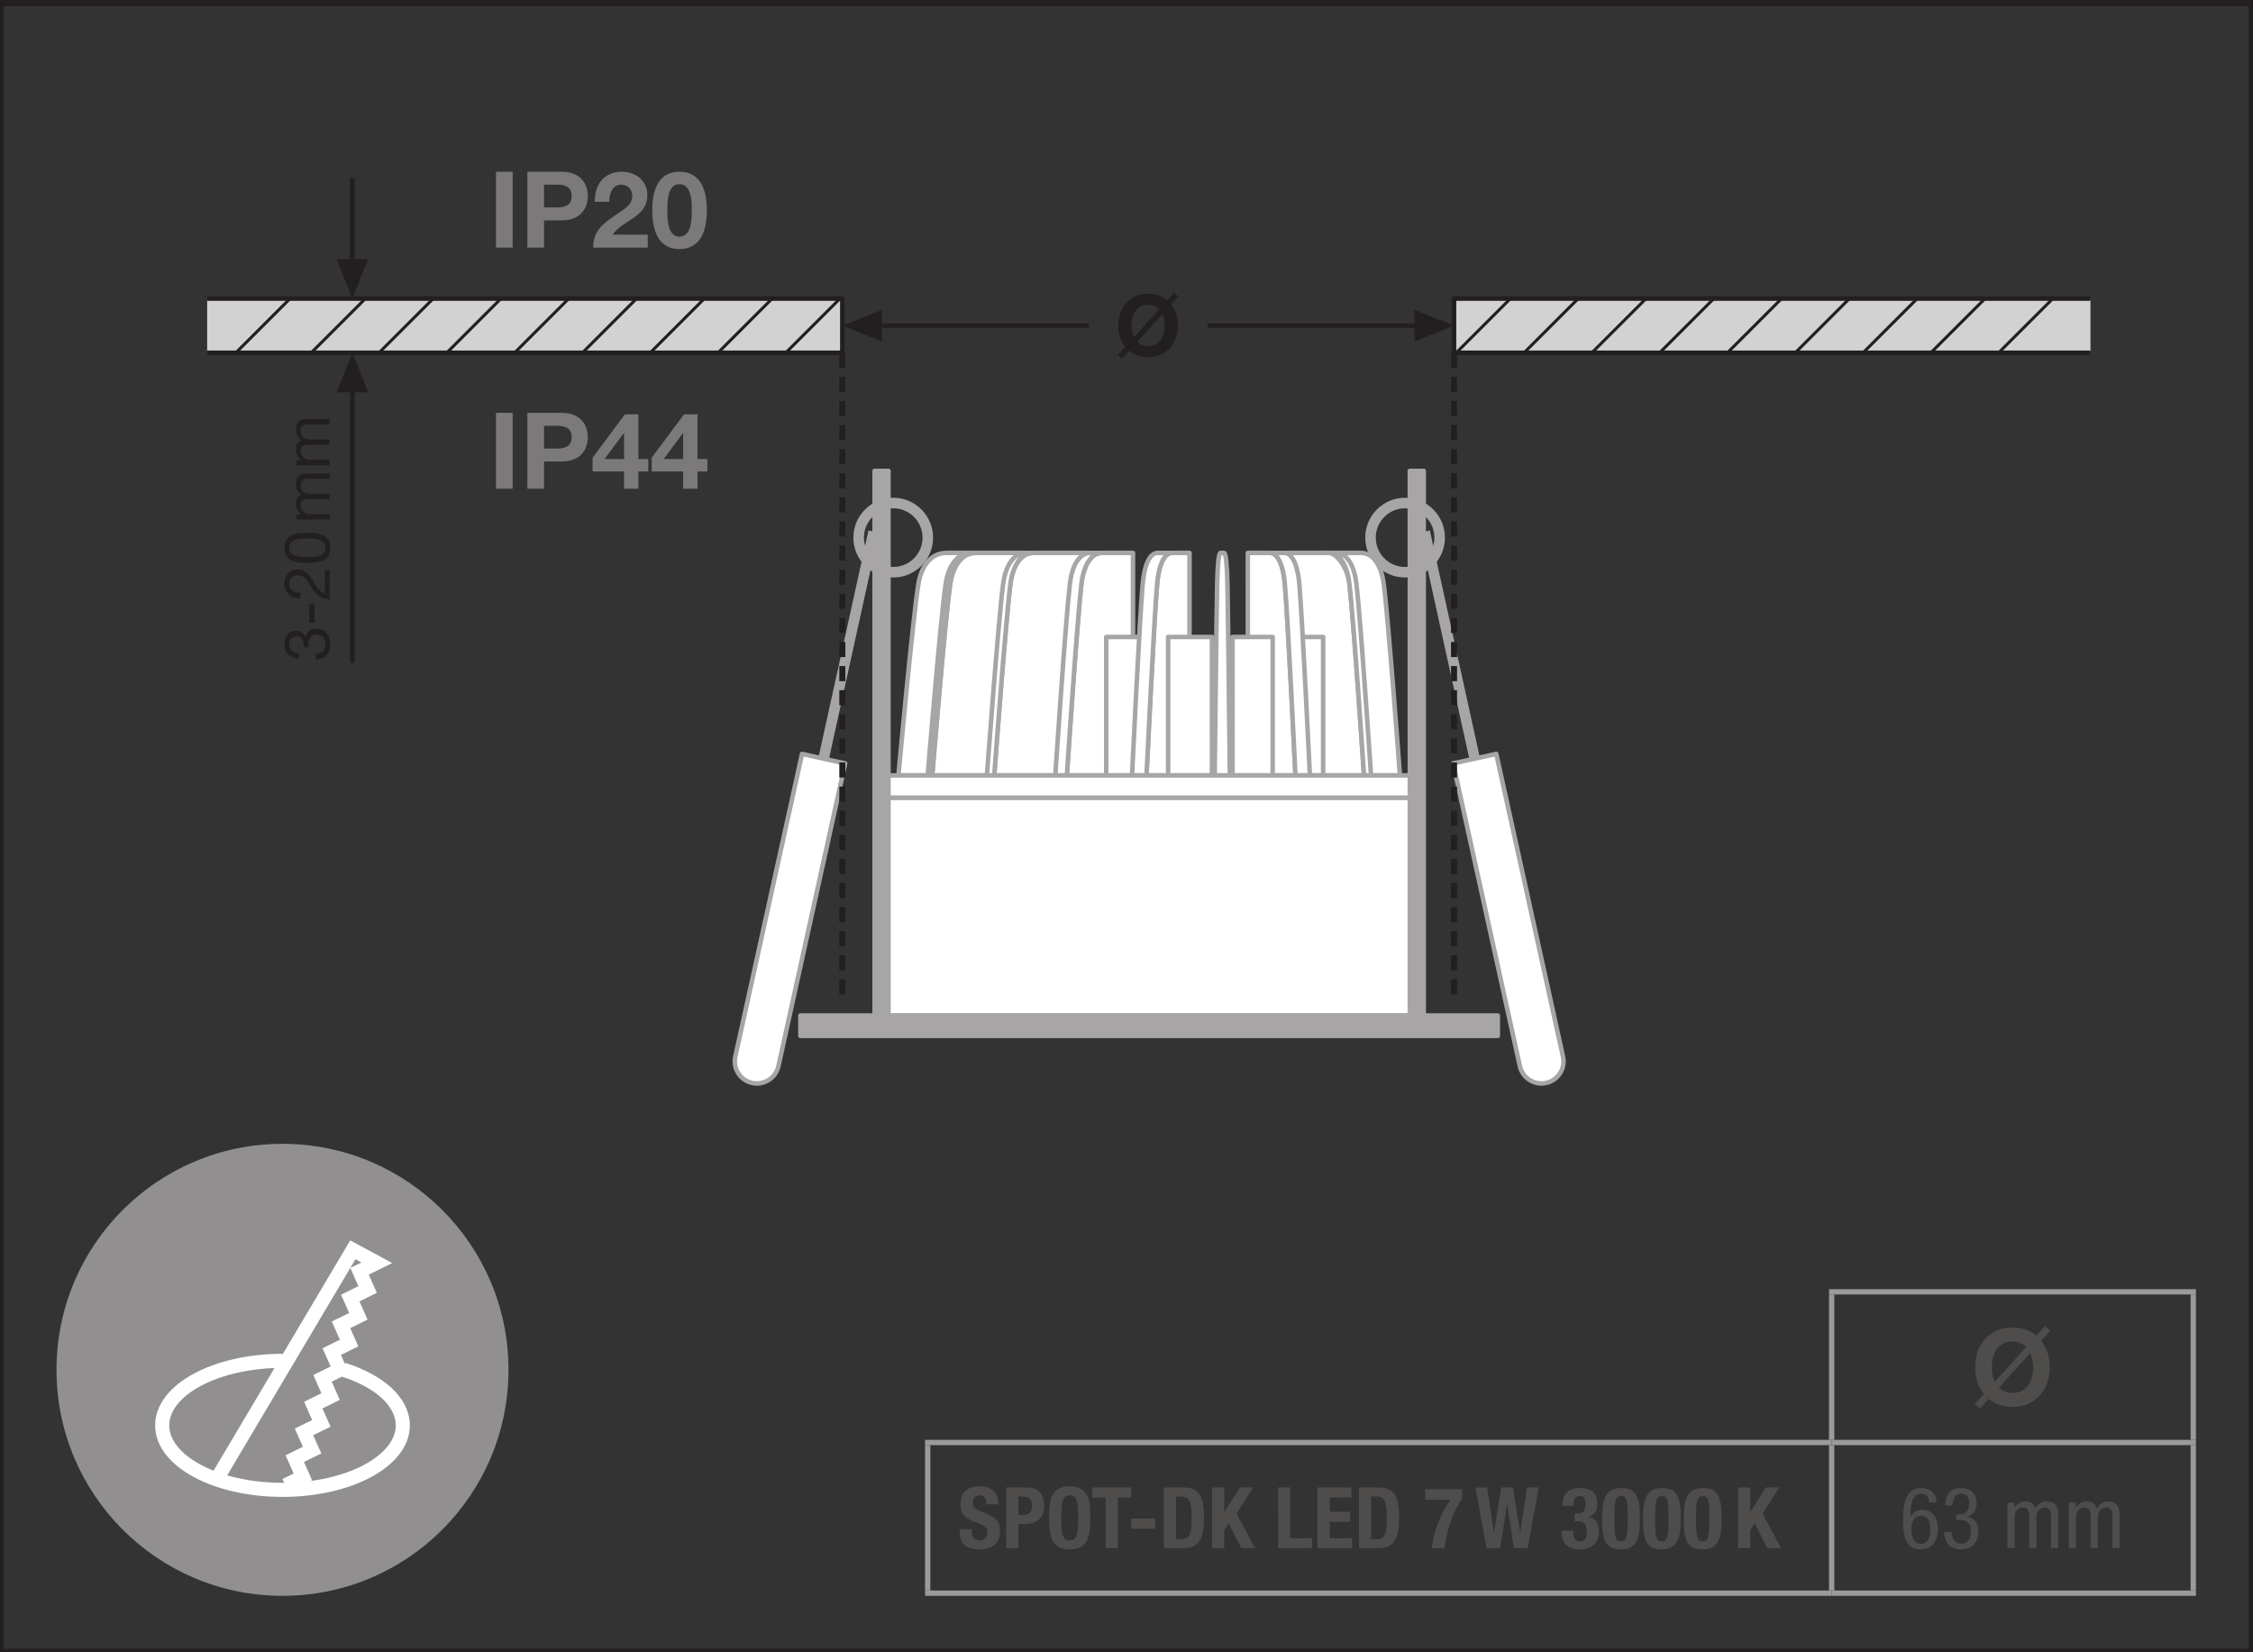 <?xml version="1.0" encoding="UTF-8" standalone="no"?>
<svg
   xmlns:dc="http://purl.org/dc/elements/1.1/"
   xmlns:cc="http://creativecommons.org/ns#"
   xmlns:rdf="http://www.w3.org/1999/02/22-rdf-syntax-ns#"
   xmlns:svg="http://www.w3.org/2000/svg"
   xmlns="http://www.w3.org/2000/svg"
   viewBox="0 0 262.84 192.76"
   height="192.76"
   width="262.84"
   xml:space="preserve"
   id="svg2"
   version="1.1"><rect x="0" y="0" width="262.84" height="192.76" fill="#333333" stroke="none"/><defs
     id="defs6"><clipPath
       id="clipPath20"
       clipPathUnits="userSpaceOnUse"><path
         id="path18"
         d="M 0,0 H 1971 V 1446 H 0 Z" /></clipPath><clipPath
       id="clipPath26"
       clipPathUnits="userSpaceOnUse"><path
         id="path24"
         d="M -0.051,0 H 1971.34 V 1443.95 H -0.051 Z" /></clipPath><clipPath
       id="clipPath150"
       clipPathUnits="userSpaceOnUse"><path
         id="path148"
         d="M 181.305,0 H 1829.55 V 1394.46 H 181.305 Z" /></clipPath><clipPath
       id="clipPath162"
       clipPathUnits="userSpaceOnUse"><path
         id="path160"
         d="M 181.305,0 H 1829.55 V 1394.46 H 181.305 Z" /></clipPath><clipPath
       id="clipPath188"
       clipPathUnits="userSpaceOnUse"><path
         id="path186"
         d="M 0,0 H 1971 V 1446 H 0 Z" /></clipPath><clipPath
       id="clipPath194"
       clipPathUnits="userSpaceOnUse"><path
         id="path192"
         d="M -0.051,0 H 1971.34 V 1443.95 H -0.051 Z" /></clipPath><clipPath
       id="clipPath222"
       clipPathUnits="userSpaceOnUse"><path
         id="path220"
         d="m 96.91,445.07 c 0,0 -47.461,0 -47.461,-47.48 V 96.961 c 0,0 0,-47.473 47.461,-47.473 H 397.555 c 0,0 47.472,0 47.472,47.473 V 397.59 c 0,0 0,47.48 -47.472,47.48 z" /></clipPath></defs><g
     transform="matrix(1.333,0,0,-1.333,0,192.76)"
     id="g10"><g
       transform="scale(0.1)"
       id="g12"><g
         id="g14"><g
           clip-path="url(#clipPath20)"
           id="g16"><g
             clip-path="url(#clipPath26)"
             id="g22"><path
               id="path28"
               style="fill:none;stroke:#a7a5a6;stroke-width:9.229;stroke-linecap:butt;stroke-linejoin:round;stroke-miterlimit:3.864;stroke-dasharray:none;stroke-opacity:1"
               d="m 812.008,975.555 c 0,-16.719 -13.555,-30.262 -30.254,-30.262 -16.719,0 -30.274,13.543 -30.274,30.262 0,16.711 13.555,30.285 30.274,30.285 16.699,0 30.254,-13.574 30.254,-30.285 z" /><path
               id="path30"
               style="fill:#a7a5a6;fill-opacity:1;fill-rule:nonzero;stroke:none"
               d="m 777.574,557.355 h -12.136 v 476.615 h 12.136 V 557.355" /><path
               id="path32"
               style="fill:none;stroke:#a7a5a6;stroke-width:3.954;stroke-linecap:butt;stroke-linejoin:round;stroke-miterlimit:3.864;stroke-dasharray:none;stroke-opacity:1"
               d="m 777.574,557.355 h -12.136 v 476.615 h 12.136 z" /><path
               id="path34"
               style="fill:#ffffff;fill-opacity:1;fill-rule:nonzero;stroke:none"
               d="m 701.93,786.293 37.746,-8.313 -58.399,-264.91 c -2.316,-10.422 -12.597,-16.996 -23.007,-14.726 -10.442,2.324 -17.024,12.621 -14.739,23.062 l 58.399,264.887" /><path
               id="path36"
               style="fill:none;stroke:#a7a5a6;stroke-width:3.954;stroke-linecap:butt;stroke-linejoin:round;stroke-miterlimit:3.864;stroke-dasharray:none;stroke-opacity:1"
               d="m 701.93,786.293 37.746,-8.313 -58.399,-264.91 c -2.316,-10.422 -12.597,-16.996 -23.007,-14.726 -10.442,2.324 -17.024,12.621 -14.739,23.062 z" /><path
               id="path38"
               style="fill:#ffffff;fill-opacity:1;fill-rule:nonzero;stroke:none"
               d="m 720.797,782.129 43.769,198.723" /><path
               id="path40"
               style="fill:none;stroke:#a7a5a6;stroke-width:9.229;stroke-linecap:butt;stroke-linejoin:round;stroke-miterlimit:3.864;stroke-dasharray:none;stroke-opacity:1"
               d="m 720.797,782.129 43.769,198.723 m 434.884,-5.297 c 0,-16.719 13.56,-30.262 30.24,-30.262 16.72,0 30.28,13.543 30.28,30.262 0,16.711 -13.56,30.285 -30.28,30.285 -16.68,0 -30.24,-13.574 -30.24,-30.285 z" /><path
               id="path42"
               style="fill:#a7a5a6;fill-opacity:1;fill-rule:nonzero;stroke:none"
               d="m 1233.88,557.355 h 12.13 v 476.615 h -12.13 V 557.355" /><path
               id="path44"
               style="fill:none;stroke:#a7a5a6;stroke-width:3.954;stroke-linecap:butt;stroke-linejoin:round;stroke-miterlimit:3.864;stroke-dasharray:none;stroke-opacity:1"
               d="m 1233.88,557.355 h 12.13 v 476.615 h -12.13 z" /><path
               id="path46"
               style="fill:#ffffff;fill-opacity:1;fill-rule:nonzero;stroke:none"
               d="m 1309.52,786.293 -37.74,-8.313 58.38,-264.91 c 2.31,-10.422 12.61,-16.996 23.03,-14.726 10.41,2.324 17.02,12.621 14.72,23.062 l -58.39,264.887" /><path
               id="path48"
               style="fill:none;stroke:#a7a5a6;stroke-width:3.954;stroke-linecap:butt;stroke-linejoin:round;stroke-miterlimit:3.864;stroke-dasharray:none;stroke-opacity:1"
               d="m 1309.52,786.293 -37.74,-8.313 58.38,-264.91 c 2.31,-10.422 12.61,-16.996 23.03,-14.726 10.41,2.324 17.02,12.621 14.72,23.062 z" /><path
               id="path50"
               style="fill:#ffffff;fill-opacity:1;fill-rule:nonzero;stroke:none"
               d="m 1290.64,782.129 -43.76,198.723" /><path
               id="path52"
               style="fill:none;stroke:#a7a5a6;stroke-width:9.229;stroke-linecap:butt;stroke-linejoin:round;stroke-miterlimit:3.864;stroke-dasharray:none;stroke-opacity:1"
               d="m 1290.64,782.129 -43.76,198.723" /><path
               id="path54"
               style="fill:#ffffff;fill-opacity:1;fill-rule:nonzero;stroke:none"
               d="m 786.285,767.492 c 0,0 12.442,136.473 17.492,167.535 2.383,14.825 10.45,27.18 24.852,27.18 h 25.344 V 767.492 h -67.688" /><path
               id="path56"
               style="fill:none;stroke:#a7a5a6;stroke-width:3.954;stroke-linecap:butt;stroke-linejoin:round;stroke-miterlimit:3.864;stroke-dasharray:none;stroke-opacity:1"
               d="m 786.285,767.492 c 0,0 12.442,136.473 17.492,167.535 2.383,14.825 10.45,27.18 24.852,27.18 h 25.344 V 767.492 Z" /><path
               id="path58"
               style="fill:#ffffff;fill-opacity:1;fill-rule:nonzero;stroke:none"
               d="m 815.867,767.492 c 0,0 11.18,136.473 15.723,167.535 2.226,14.825 9.402,27.18 22.383,27.18 h 44.023 V 767.492 h -82.129" /><path
               id="path60"
               style="fill:none;stroke:#a7a5a6;stroke-width:3.954;stroke-linecap:butt;stroke-linejoin:round;stroke-miterlimit:3.864;stroke-dasharray:none;stroke-opacity:1"
               d="m 815.867,767.492 c 0,0 11.18,136.473 15.723,167.535 2.226,14.825 9.402,27.18 22.383,27.18 h 44.023 V 767.492 Z" /><path
               id="path62"
               style="fill:#ffffff;fill-opacity:1;fill-rule:nonzero;stroke:none"
               d="m 849.977,962.199 c -12.93,0 -20.184,-12.351 -22.332,-27.172 C 823.074,903.965 811.91,767.488 811.91,767.488 h 3.957 c 0,0 11.18,136.477 15.723,167.539 2.226,14.821 9.402,27.172 22.383,27.172 h -3.996" /><path
               id="path64"
               style="fill:none;stroke:#a7a5a6;stroke-width:3.954;stroke-linecap:butt;stroke-linejoin:round;stroke-miterlimit:3.864;stroke-dasharray:none;stroke-opacity:1"
               d="m 849.977,962.199 c -12.93,0 -20.184,-12.351 -22.332,-27.172 C 823.074,903.965 811.91,767.488 811.91,767.488 h 3.957 c 0,0 11.18,136.477 15.723,167.539 2.226,14.821 9.402,27.172 22.383,27.172 z" /><path
               id="path66"
               style="fill:#ffffff;fill-opacity:1;fill-rule:nonzero;stroke:none"
               d="m 870.145,767.492 c 0,0 10.039,136.473 14.148,167.535 1.926,14.825 8.488,27.18 20.098,27.18 h 50.05 V 767.492 h -84.296" /><path
               id="path68"
               style="fill:none;stroke:#a7a5a6;stroke-width:3.954;stroke-linecap:butt;stroke-linejoin:round;stroke-miterlimit:3.864;stroke-dasharray:none;stroke-opacity:1"
               d="m 870.145,767.492 c 0,0 10.039,136.473 14.148,167.535 1.926,14.825 8.488,27.18 20.098,27.18 h 50.05 V 767.492 Z" /><path
               id="path70"
               style="fill:#ffffff;fill-opacity:1;fill-rule:nonzero;stroke:none"
               d="m 898.004,962.199 c -11.59,0 -18.113,-12.351 -20.066,-27.172 -4.133,-31.062 -14.2,-167.539 -14.2,-167.539 h 6.407 c 0,0 10.039,136.477 14.14,167.539 1.934,14.821 8.496,27.172 20.106,27.172 h -6.387" /><path
               id="path72"
               style="fill:none;stroke:#a7a5a6;stroke-width:3.954;stroke-linecap:butt;stroke-linejoin:round;stroke-miterlimit:3.864;stroke-dasharray:none;stroke-opacity:1"
               d="m 898.004,962.199 c -11.59,0 -18.113,-12.351 -20.066,-27.172 -4.133,-31.062 -14.2,-167.539 -14.2,-167.539 h 6.407 c 0,0 10.039,136.477 14.14,167.539 1.934,14.821 8.496,27.172 20.106,27.172 z" /><path
               id="path74"
               style="fill:#ffffff;fill-opacity:1;fill-rule:nonzero;stroke:none"
               d="m 1225.2,767.492 c 0,0 -10.07,136.473 -14.2,167.535 -1.86,14.825 -8.43,27.18 -20.08,27.18 h -36.54 V 767.492 h 70.82" /><path
               id="path76"
               style="fill:none;stroke:#a7a5a6;stroke-width:3.954;stroke-linecap:butt;stroke-linejoin:round;stroke-miterlimit:3.864;stroke-dasharray:none;stroke-opacity:1"
               d="m 1225.2,767.492 c 0,0 -10.07,136.473 -14.2,167.535 -1.86,14.825 -8.43,27.18 -20.08,27.18 h -36.54 V 767.492 Z" /><path
               id="path78"
               style="fill:#ffffff;fill-opacity:1;fill-rule:nonzero;stroke:none"
               d="m 933.699,767.492 c 0,0 9.043,136.473 12.723,167.535 1.758,14.825 7.668,27.18 18.105,27.18 h 27.032 V 767.492 h -57.86" /><path
               id="path80"
               style="fill:none;stroke:#a7a5a6;stroke-width:3.954;stroke-linecap:butt;stroke-linejoin:round;stroke-miterlimit:3.864;stroke-dasharray:none;stroke-opacity:1"
               d="m 933.699,767.492 c 0,0 9.043,136.473 12.723,167.535 1.758,14.825 7.668,27.18 18.105,27.18 h 27.032 V 767.492 Z" /><path
               id="path82"
               style="fill:#ffffff;fill-opacity:1;fill-rule:nonzero;stroke:none"
               d="m 954.449,962.199 c -10.476,0 -16.426,-12.351 -18.113,-27.172 C 932.645,903.965 923.59,767.488 923.59,767.488 h 10.109 c 0,0 9.031,136.477 12.735,167.539 1.746,14.821 7.664,27.172 18.093,27.172 h -10.078" /><path
               id="path84"
               style="fill:none;stroke:#a7a5a6;stroke-width:3.954;stroke-linecap:butt;stroke-linejoin:round;stroke-miterlimit:3.864;stroke-dasharray:none;stroke-opacity:1"
               d="m 954.449,962.199 c -10.476,0 -16.426,-12.351 -18.113,-27.172 C 932.645,903.965 923.59,767.488 923.59,767.488 h 10.109 c 0,0 9.031,136.477 12.735,167.539 1.746,14.821 7.664,27.172 18.093,27.172 z" /><path
               id="path86"
               style="fill:#ffffff;fill-opacity:1;fill-rule:nonzero;stroke:none"
               d="m 1193.78,767.492 c 0,0 -9.06,136.473 -12.77,167.535 -1.71,14.825 -11.59,27.18 -18.07,27.18 h -38.95 l -4.02,-194.715 h 73.81" /><path
               id="path88"
               style="fill:none;stroke:#a7a5a6;stroke-width:3.954;stroke-linecap:butt;stroke-linejoin:round;stroke-miterlimit:3.864;stroke-dasharray:none;stroke-opacity:1"
               d="m 1193.78,767.492 c 0,0 -9.06,136.473 -12.77,167.535 -1.71,14.825 -11.59,27.18 -18.07,27.18 h -38.95 l -4.02,-194.715 z" /><path
               id="path90"
               style="fill:#ffffff;fill-opacity:1;fill-rule:nonzero;stroke:none"
               d="m 1169.07,962.199 c 10.45,0 16.36,-12.351 18.07,-27.172 3.68,-31.062 12.76,-167.539 12.76,-167.539 h -6.12 c 0,0 -9.06,136.477 -12.77,167.539 -1.71,14.821 -7.6,27.172 -18.07,27.172 h 6.13" /><path
               id="path92"
               style="fill:none;stroke:#a7a5a6;stroke-width:3.954;stroke-linecap:butt;stroke-linejoin:round;stroke-miterlimit:3.864;stroke-dasharray:none;stroke-opacity:1"
               d="m 1169.07,962.199 c 10.45,0 16.36,-12.351 18.07,-27.172 3.68,-31.062 12.76,-167.539 12.76,-167.539 h -6.12 c 0,0 -9.06,136.477 -12.77,167.539 -1.71,14.821 -7.6,27.172 -18.07,27.172 z" /><path
               id="path94"
               style="fill:#ffffff;fill-opacity:1;fill-rule:nonzero;stroke:none"
               d="M 1157.99,888.637 H 1126.1 V 767.492 h 31.89 v 121.145" /><path
               id="path96"
               style="fill:none;stroke:#a7a5a6;stroke-width:3.954;stroke-linecap:butt;stroke-linejoin:round;stroke-miterlimit:3.864;stroke-dasharray:none;stroke-opacity:1"
               d="M 1157.99,888.637 H 1126.1 V 767.492 h 31.89 z" /><path
               id="path98"
               style="fill:#ffffff;fill-opacity:1;fill-rule:nonzero;stroke:none"
               d="M 1003.26,888.637 H 968.152 V 767.492 h 35.108 v 121.145" /><path
               id="path100"
               style="fill:none;stroke:#a7a5a6;stroke-width:3.954;stroke-linecap:butt;stroke-linejoin:round;stroke-miterlimit:3.864;stroke-dasharray:none;stroke-opacity:1"
               d="M 1003.26,888.637 H 968.152 V 767.492 h 35.108 z" /><path
               id="path102"
               style="fill:#ffffff;fill-opacity:1;fill-rule:nonzero;stroke:none"
               d="m 1003.4,767.492 c 0,0 6.58,136.473 9.29,167.535 1.27,14.825 5.56,27.18 13.17,27.18 h 15.21 V 767.492 h -37.67" /><path
               id="path104"
               style="fill:none;stroke:#a7a5a6;stroke-width:3.954;stroke-linecap:butt;stroke-linejoin:round;stroke-miterlimit:3.864;stroke-dasharray:none;stroke-opacity:1"
               d="m 1003.4,767.492 c 0,0 6.58,136.473 9.29,167.535 1.27,14.825 5.56,27.18 13.17,27.18 h 15.21 V 767.492 Z" /><path
               id="path106"
               style="fill:#ffffff;fill-opacity:1;fill-rule:nonzero;stroke:none"
               d="m 1013.25,962.199 c -7.69,0 -11.9,-12.351 -13.18,-27.172 -2.769,-31.062 -9.34,-167.539 -9.34,-167.539 h 12.67 c 0,0 6.59,136.477 9.3,167.539 1.25,14.821 5.55,27.172 13.16,27.172 h -12.61" /><path
               id="path108"
               style="fill:none;stroke:#a7a5a6;stroke-width:3.954;stroke-linecap:butt;stroke-linejoin:round;stroke-miterlimit:3.864;stroke-dasharray:none;stroke-opacity:1"
               d="m 1013.25,962.199 c -7.69,0 -11.9,-12.351 -13.18,-27.172 -2.769,-31.062 -9.34,-167.539 -9.34,-167.539 h 12.67 c 0,0 6.59,136.477 9.3,167.539 1.25,14.821 5.55,27.172 13.16,27.172 z" /><path
               id="path110"
               style="fill:#ffffff;fill-opacity:1;fill-rule:nonzero;stroke:none"
               d="m 1060.72,888.637 h -38.38 V 767.492 h 38.38 v 121.145" /><path
               id="path112"
               style="fill:none;stroke:#a7a5a6;stroke-width:3.954;stroke-linecap:butt;stroke-linejoin:round;stroke-miterlimit:3.864;stroke-dasharray:none;stroke-opacity:1"
               d="m 1060.72,888.637 h -38.38 V 767.492 h 38.38 z" /><path
               id="path114"
               style="fill:#ffffff;fill-opacity:1;fill-rule:nonzero;stroke:none"
               d="m 1133.78,767.492 c 0,0 -6.57,136.473 -9.29,167.535 -1.23,14.825 -5.56,27.18 -13.15,27.18 h -19.25 V 767.492 h 41.69" /><path
               id="path116"
               style="fill:none;stroke:#a7a5a6;stroke-width:3.954;stroke-linecap:butt;stroke-linejoin:round;stroke-miterlimit:3.864;stroke-dasharray:none;stroke-opacity:1"
               d="m 1133.78,767.492 c 0,0 -6.57,136.473 -9.29,167.535 -1.23,14.825 -5.56,27.18 -13.15,27.18 h -19.25 V 767.492 Z" /><path
               id="path118"
               style="fill:#ffffff;fill-opacity:1;fill-rule:nonzero;stroke:none"
               d="m 1123.96,962.199 c 7.59,0 11.93,-12.351 13.18,-27.172 2.7,-31.062 9.26,-167.539 9.26,-167.539 h -12.62 c 0,0 -6.57,136.477 -9.29,167.539 -1.23,14.821 -5.56,27.172 -13.15,27.172 h 12.62" /><path
               id="path120"
               style="fill:none;stroke:#a7a5a6;stroke-width:3.954;stroke-linecap:butt;stroke-linejoin:round;stroke-miterlimit:3.864;stroke-dasharray:none;stroke-opacity:1"
               d="m 1123.96,962.199 c 7.59,0 11.93,-12.351 13.18,-27.172 2.7,-31.062 9.26,-167.539 9.26,-167.539 h -12.62 c 0,0 -6.57,136.477 -9.29,167.539 -1.23,14.821 -5.56,27.172 -13.15,27.172 z" /><path
               id="path122"
               style="fill:#ffffff;fill-opacity:1;fill-rule:nonzero;stroke:none"
               d="m 1113.84,888.637 h -35.16 V 767.492 h 35.16 v 121.145" /><path
               id="path124"
               style="fill:none;stroke:#a7a5a6;stroke-width:3.954;stroke-linecap:butt;stroke-linejoin:round;stroke-miterlimit:3.864;stroke-dasharray:none;stroke-opacity:1"
               d="m 1113.84,888.637 h -35.16 V 767.492 h 35.16 z" /><path
               id="path126"
               style="fill:#ffffff;fill-opacity:1;fill-rule:nonzero;stroke:none"
               d="m 1076.35,767.492 c 0,0 -1.51,136.473 -2.1,167.535 -0.3,14.825 -1.29,27.18 -3.03,27.18 h -3.01 c -1.69,0 -2.7,-12.355 -2.95,-27.18 -0.68,-31.062 -2.17,-167.535 -2.17,-167.535 h 13.26" /><path
               id="path128"
               style="fill:none;stroke:#a7a5a6;stroke-width:3.954;stroke-linecap:butt;stroke-linejoin:round;stroke-miterlimit:3.864;stroke-dasharray:none;stroke-opacity:1"
               d="m 1076.35,767.492 c 0,0 -1.51,136.473 -2.1,167.535 -0.3,14.825 -1.29,27.18 -3.03,27.18 h -3.01 c -1.69,0 -2.7,-12.355 -2.95,-27.18 -0.68,-31.062 -2.17,-167.535 -2.17,-167.535 z" /><path
               id="path130"
               style="fill:#ffffff;fill-opacity:1;fill-rule:nonzero;stroke:none"
               d="M 1233.88,748.016 H 777.574 V 557.355 h 456.306 v 190.661" /><path
               id="path132"
               style="fill:none;stroke:#a7a5a6;stroke-width:3.954;stroke-linecap:butt;stroke-linejoin:round;stroke-miterlimit:3.864;stroke-dasharray:none;stroke-opacity:1"
               d="M 1233.88,748.016 H 777.574 V 557.355 h 456.306 z" /><path
               id="path134"
               style="fill:#ffffff;fill-opacity:1;fill-rule:nonzero;stroke:none"
               d="M 1233.88,748.016 H 777.574 v 19.476 h 456.306 v -19.476" /><path
               id="path136"
               style="fill:none;stroke:#a7a5a6;stroke-width:3.954;stroke-linecap:butt;stroke-linejoin:round;stroke-miterlimit:3.864;stroke-dasharray:none;stroke-opacity:1"
               d="M 1233.88,748.016 H 777.574 v 19.476 h 456.306 z" /><path
               id="path138"
               style="fill:#a7a5a6;fill-opacity:1;fill-rule:nonzero;stroke:none"
               d="M 1310.85,557.355 H 700.523 v -17.839 h 610.327 v 17.839" /><path
               id="path140"
               style="fill:none;stroke:#a7a5a6;stroke-width:3.954;stroke-linecap:butt;stroke-linejoin:round;stroke-miterlimit:3.864;stroke-dasharray:none;stroke-opacity:1"
               d="M 1310.85,557.355 H 700.523 v -17.839 h 610.327 z" /><path
               id="path142"
               style="fill:#d3d2d2;fill-opacity:1;fill-rule:nonzero;stroke:none"
               d="m 181.305,1137.33 h 555.891 v 47.465 H 181.305 Z" /></g></g></g><g
         id="g144"><g
           clip-path="url(#clipPath150)"
           id="g146"><path
             id="path152"
             style="fill:none;stroke:#231f20;stroke-width:3.954;stroke-linecap:butt;stroke-linejoin:round;stroke-miterlimit:3.864;stroke-dasharray:none;stroke-opacity:1"
             d="m 181.305,1137.33 h 555.89 v 47.46 h -555.89" /></g></g><path
         id="path154"
         style="fill:#d3d2d2;fill-opacity:1;fill-rule:nonzero;stroke:none"
         d="m 1272.55,1137.33 h 556.988 v 47.465 H 1272.55 Z" /><g
         id="g156"><g
           clip-path="url(#clipPath162)"
           id="g158"><path
             id="path164"
             style="fill:none;stroke:#231f20;stroke-width:3.954;stroke-linecap:butt;stroke-linejoin:round;stroke-miterlimit:3.864;stroke-dasharray:none;stroke-opacity:1"
             d="m 1829.54,1184.79 h -556.99 v -47.46 h 556.99" /></g></g><path
         id="path166"
         style="fill:none;stroke:#231f20;stroke-width:2.633;stroke-linecap:butt;stroke-linejoin:round;stroke-miterlimit:3.864;stroke-dasharray:none;stroke-opacity:1"
         d="m 628.367,1137.33 47.461,47.46 m 11.875,-47.46 47.469,47.46 m -166.141,-47.46 47.461,47.46 m -106.797,-47.46 47.461,47.46 m 1014.004,-47.46 47.46,47.46 m -106.81,-47.46 47.47,47.46 m -106.8,-47.46 47.47,47.46 m -225.48,-47.46 47.46,47.46 m 71.21,-47.46 47.47,47.46 m 249.21,-47.46 47.47,47.46 m -106.79,-47.46 47.46,47.46 m -1405.608,-47.46 47.468,47.46 m 11.868,-47.46 47.468,47.46 m 11.856,-47.46 47.472,47.46 m 11.875,-47.46 47.461,47.46 m -291.398,-47.46 47.473,47.46 m 1495.265,-47.46 47.47,47.46 m -462.82,-47.46 47.47,47.46" /><path
         id="path168"
         style="fill:#231f20;fill-opacity:1;fill-rule:nonzero;stroke:none"
         d="m 1237.97,1147.23 34.58,13.83 -34.58,13.83 z" /><path
         id="path170"
         style="fill:#231f20;fill-opacity:1;fill-rule:nonzero;stroke:none"
         d="m 771.754,1147.23 -34.57,13.83 34.57,13.83 z" /><path
         id="path172"
         style="fill:#231f20;fill-opacity:1;fill-rule:nonzero;stroke:none"
         d="m 294.578,1102.77 13.828,34.56 13.836,-34.56 z" /><path
         id="path174"
         style="fill:none;stroke:#231f20;stroke-width:3.954;stroke-linecap:butt;stroke-linejoin:round;stroke-miterlimit:3.864;stroke-dasharray:none;stroke-opacity:1"
         d="M 308.406,865.832 V 1110.93" /><path
         id="path176"
         style="fill:#231f20;fill-opacity:1;fill-rule:nonzero;stroke:none"
         d="m 294.578,1219.36 13.828,-34.57 13.836,34.57 z" /><path
         id="path178"
         style="fill:none;stroke:#231f20;stroke-width:3.954;stroke-linecap:butt;stroke-linejoin:round;stroke-miterlimit:3.864;stroke-dasharray:none;stroke-opacity:1"
         d="m 308.406,1290.46 v -79.28 M 952.82,1161.06 H 764.137 m 292.673,0 h 188.78" /><path
         id="path180"
         style="fill:none;stroke:#231f20;stroke-width:5.275;stroke-linecap:butt;stroke-linejoin:round;stroke-miterlimit:3.864;stroke-dasharray:13.183, 7.908;stroke-dashoffset:0;stroke-opacity:1"
         d="M 737.195,1137.33 V 574.012 M 1272.55,1137.33 V 574.012" /><g
         id="g182"><g
           clip-path="url(#clipPath188)"
           id="g184"><g
             clip-path="url(#clipPath194)"
             id="g190"><path
               id="path196"
               style="fill:#231f20;fill-opacity:1;fill-rule:nonzero;stroke:none"
               d="m 995.289,1146.88 c 2.305,-2.31 5.351,-3.65 9.511,-3.65 10.5,0 14.45,8.93 14.45,17.79 0,3.56 -0.6,7.05 -2.02,10.11 z m 19.191,28.56 c -2.3,2.31 -5.42,3.8 -9.68,3.8 -10.476,0 -14.413,-8.94 -14.413,-18.22 0,-3.51 0.597,-6.99 2.082,-10.06 z m -29.679,-32.95 c -4.09,4.97 -6.102,11.37 -6.102,18.53 0,15.76 9.754,28.03 26.101,28.03 6.86,0 12.51,-2.07 16.75,-5.73 l 5.96,6.63 3.71,-3.28 -6.25,-6.91 c 3.87,-4.99 5.95,-11.39 5.95,-18.74 0,-15.33 -9.74,-27.6 -26.12,-27.6 -6.835,0 -12.409,2.15 -16.57,5.65 l -6.183,-6.84 -3.633,3.19 6.387,7.07" /><path
               id="path198"
               style="fill:#231f20;fill-opacity:1;fill-rule:nonzero;stroke:none"
               d="m 265.867,879.52 0.059,1.058 v 1.008 c 0,4.019 -2.238,7.531 -6.465,7.531 -4.191,0 -6.367,-3.019 -6.367,-7.027 0,-5.141 3.965,-7.473 8.594,-7.473 v -4.746 c -7.532,0.277 -12.774,4.285 -12.774,12.219 0,6.863 3.289,12.043 10.594,12.043 3.515,0 6.476,-2.387 7.871,-5.469 h 0.109 c 1.063,4.856 4.852,7.145 9.598,7.145 7.863,0 12.043,-6.196 12.043,-13.61 0,-8.043 -4.68,-13.336 -12.883,-13.164 v 4.735 c 5.129,0.168 8.703,3.027 8.703,8.429 0,4.637 -2.902,8.586 -7.648,8.586 -4.961,0 -7.578,-3.73 -7.578,-8.418 0,-1.008 0.05,-1.953 0.168,-2.847 h -4.024" /><path
               id="path200"
               style="fill:#231f20;fill-opacity:1;fill-rule:nonzero;stroke:none"
               d="m 270.73,917.309 h 4.461 v -16.125 h -4.461 v 16.125" /><path
               id="path202"
               style="fill:#231f20;fill-opacity:1;fill-rule:nonzero;stroke:none"
               d="m 262.906,922.563 c -8.027,-0.446 -13.992,4.355 -13.992,12.718 0,6.867 4.012,12.395 11.375,12.395 6.973,0 10.441,-4.696 13.555,-9.606 2.961,-4.902 5.578,-10.207 10.441,-11.097 v 20.308 h 4.18 v -25.832 c -9.317,0.723 -12.832,5.524 -16.184,11.11 -4.179,6.683 -6.523,10.089 -12.051,10.089 -4.296,0 -7.136,-3.46 -7.136,-7.644 0,-5.52 5.078,-7.863 9.812,-7.695 v -4.746" /><path
               id="path204"
               style="fill:#231f20;fill-opacity:1;fill-rule:nonzero;stroke:none"
               d="m 284.949,966.652 c 0,8.098 -10.039,8.153 -15.957,8.153 -5.859,0 -15.898,-0.055 -15.898,-8.153 0,-8.093 10.039,-8.148 15.898,-8.148 5.918,0 15.957,0.055 15.957,8.148 m -36.047,0 c 0,12.395 11.438,13.164 20.149,13.164 8.711,0 20.086,-0.769 20.086,-13.164 0,-12.382 -11.375,-13.164 -20.086,-13.164 -8.711,0 -20.149,0.782 -20.149,13.164" /><path
               id="path206"
               style="fill:#231f20;fill-opacity:1;fill-rule:nonzero;stroke:none"
               d="m 259.625,991.332 v 4.469 h 4.238 v 0.109 c -3.289,2.18 -4.91,5.24 -4.91,9.31 0,3.58 1.336,6.76 4.91,7.93 -3.125,1.96 -4.91,5.31 -4.91,9.04 0,5.74 2.402,9.6 8.367,9.6 h 21.145 v -4.75 h -18.918 c -3.563,0 -6.414,-0.95 -6.414,-5.58 0,-4.62 2.898,-7.53 7.363,-7.53 h 17.969 v -4.74 h -18.918 c -3.738,0 -6.414,-1.17 -6.414,-5.42 0,-5.571 5.137,-7.692 7.363,-7.692 h 17.969 v -4.746 h -28.84" /><path
               id="path208"
               style="fill:#231f20;fill-opacity:1;fill-rule:nonzero;stroke:none"
               d="m 259.625,1038.95 v 4.47 h 4.238 v 0.11 c -3.289,2.18 -4.91,5.23 -4.91,9.31 0,3.57 1.336,6.75 4.91,7.93 -3.125,1.95 -4.91,5.3 -4.91,9.03 0,5.75 2.402,9.59 8.367,9.59 h 21.145 v -4.73 h -18.918 c -3.563,0 -6.414,-0.95 -6.414,-5.59 0,-4.62 2.898,-7.52 7.363,-7.52 h 17.969 v -4.75 h -18.918 c -3.738,0 -6.414,-1.17 -6.414,-5.41 0,-5.58 5.137,-7.69 7.363,-7.69 h 17.969 v -4.75 h -28.84" /></g></g></g><path
         id="path210"
         style="fill:none;stroke:#231f20;stroke-width:6.512;stroke-linecap:butt;stroke-linejoin:miter;stroke-miterlimit:3.864;stroke-dasharray:none;stroke-opacity:1"
         d="M -0.051,1443.95 H 1971.33 V 0 H -0.051 Z" /><path
         id="path212"
         style="fill:#7b7979;fill-opacity:1;fill-rule:nonzero;stroke:none"
         d="m 434.078,1229.38 h 14.602 v 66.39 h -14.602 z m 42.043,55.05 h 11.336 c 6.699,0 12.844,-1.49 12.844,-9.95 0,-8.46 -6.145,-9.95 -12.844,-9.95 h -11.336 z m -14.601,-55.05 h 14.601 v 23.81 h 15.34 c 16.641,0 22.969,10.51 22.969,21.29 0,10.79 -6.328,21.29 -22.969,21.29 H 461.52 Z m 71.718,40.08 c 0,6.89 2.52,14.97 10.332,14.97 5.664,0 9.758,-3.82 9.758,-10.04 0,-8 -7.988,-11.91 -13.664,-15.9 -11.25,-7.72 -20.555,-13.95 -20.555,-29.11 h 47.793 v 11.35 h -30.773 c 9.484,13.39 30.402,14.97 30.402,34.68 0,12.74 -10.41,20.36 -22.304,20.36 -15.625,0 -24.094,-11.43 -23.625,-26.31 z m 50.801,-7.25 c 0,6.79 -0.098,22.68 10.606,22.68 10.781,0 10.781,-15.89 10.781,-22.68 0,-7.35 0,-23.25 -10.781,-23.25 -10.606,0 -10.606,15.9 -10.606,23.25 m -13.203,0 c 0,-25.94 10.891,-34.13 23.809,-34.13 13.019,0 23.984,8.19 23.984,34.13 0,25.38 -10.965,33.56 -23.984,33.56 -12.918,0 -23.809,-8.18 -23.809,-33.56" /><path
         id="path214"
         style="fill:#7b7979;fill-opacity:1;fill-rule:nonzero;stroke:none"
         d="m 434.078,1018.38 h 14.602 v 66.39 h -14.602 z m 42.043,55.05 h 11.336 c 6.699,0 12.844,-1.49 12.844,-9.95 0,-8.46 -6.145,-9.95 -12.844,-9.95 h -11.336 z m -14.601,-55.05 h 14.601 v 23.81 h 15.34 c 16.641,0 22.969,10.51 22.969,21.29 0,10.79 -6.328,21.29 -22.969,21.29 H 461.52 Z m 84.66,25.95 h -17.11 l 16.825,22.6 h 0.285 z m 0,-25.95 h 12.547 v 15.06 h 8.644 v 10.89 h -8.644 v 39.15 h -11.805 l -28.274,-37.94 v -12.1 h 27.532 z m 51.718,25.95 h -17.109 l 16.836,22.6 h 0.273 z m 0,-25.95 h 12.559 v 15.06 h 8.641 v 10.89 h -8.641 v 39.15 h -11.809 l -28.281,-37.94 v -12.1 h 27.531 v -15.06" /><g
         id="g216"><g
           clip-path="url(#clipPath222)"
           id="g218"><path
             id="path224"
             style="fill:#918f90;fill-opacity:1;fill-rule:nonzero;stroke:none"
             d="m 445.027,247.281 c 0,-109.23 -88.554,-197.793 -197.793,-197.793 -109.238,0 -197.793,88.563 -197.793,197.793 0,109.231 88.555,197.789 197.793,197.789 109.239,0 197.793,-88.558 197.793,-197.789" /><path
             id="path226"
             style="fill:none;stroke:#ffffff;stroke-width:12.346;stroke-linecap:butt;stroke-linejoin:miter;stroke-miterlimit:3.864;stroke-dasharray:none;stroke-opacity:1"
             d="m 249.871,146.141 15.195,7.468 -7.089,15.942 15.175,7.469 -7.101,15.96 15.195,7.442 -7.078,15.976 15.176,7.461 -7.09,15.981 15.184,7.469 -7.098,15.961 15.183,7.46 -7.089,15.95 15.187,7.461 -7.082,15.961 15.195,7.449 -7.097,15.98 15.176,7.438 -21.008,11.34 -117.52,-198.008 m 109.18,93.121 c 31.152,-9.82 52.07,-27.981 52.07,-48.742 0,-31.18 -47.156,-56.442 -105.301,-56.442 -58.156,0 -105.293,25.262 -105.293,56.442 0,31.179 47.137,56.461 105.293,56.461" /></g></g><path
         id="path228"
         style="fill:none;stroke:#9c9a9b;stroke-width:4.652;stroke-linecap:butt;stroke-linejoin:miter;stroke-miterlimit:10;stroke-dasharray:none;stroke-opacity:1"
         d="m 1600.73,315.539 h 321.12" /><path
         id="path230"
         style="fill:none;stroke:#9c9a9b;stroke-width:4.652;stroke-linecap:butt;stroke-linejoin:miter;stroke-miterlimit:10;stroke-dasharray:none;stroke-opacity:1"
         d="M 1603.05,186 V 313.211" /><path
         id="path232"
         style="fill:none;stroke:#9c9a9b;stroke-width:4.652;stroke-linecap:butt;stroke-linejoin:miter;stroke-miterlimit:10;stroke-dasharray:none;stroke-opacity:1"
         d="M 1919.52,186 V 313.211" /><path
         id="path234"
         style="fill:none;stroke:#9c9a9b;stroke-width:4.652;stroke-linecap:butt;stroke-linejoin:miter;stroke-miterlimit:10;stroke-dasharray:none;stroke-opacity:1"
         d="M 809.578,183.68 H 1603.05" /><path
         id="path236"
         style="fill:none;stroke:#9c9a9b;stroke-width:4.652;stroke-linecap:butt;stroke-linejoin:miter;stroke-miterlimit:10;stroke-dasharray:none;stroke-opacity:1"
         d="M 811.902,54.141 V 181.352" /><path
         id="path238"
         style="fill:none;stroke:#9c9a9b;stroke-width:4.652;stroke-linecap:butt;stroke-linejoin:miter;stroke-miterlimit:10;stroke-dasharray:none;stroke-opacity:1"
         d="m 1603.05,183.68 h 318.8" /><path
         id="path240"
         style="fill:none;stroke:#9c9a9b;stroke-width:4.652;stroke-linecap:butt;stroke-linejoin:miter;stroke-miterlimit:10;stroke-dasharray:none;stroke-opacity:1"
         d="M 1603.05,54.141 V 181.352" /><path
         id="path242"
         style="fill:none;stroke:#9c9a9b;stroke-width:4.652;stroke-linecap:butt;stroke-linejoin:miter;stroke-miterlimit:10;stroke-dasharray:none;stroke-opacity:1"
         d="M 1919.52,54.141 V 181.352" /><path
         id="path244"
         style="fill:none;stroke:#9c9a9b;stroke-width:4.652;stroke-linecap:butt;stroke-linejoin:miter;stroke-miterlimit:10;stroke-dasharray:none;stroke-opacity:1"
         d="M 809.578,51.809 H 1603.05" /><path
         id="path246"
         style="fill:none;stroke:#9c9a9b;stroke-width:4.652;stroke-linecap:butt;stroke-linejoin:miter;stroke-miterlimit:10;stroke-dasharray:none;stroke-opacity:1"
         d="m 1603.05,51.809 h 318.8" /><path
         id="path248"
         style="fill:#4f4c4c;fill-opacity:1;fill-rule:nonzero;stroke:none"
         d="m 1776.79,261.961 c 1.77,-3.82 2.52,-8.191 2.52,-12.652 0,-11.071 -4.93,-22.219 -18.04,-22.219 -5.21,0 -9.03,1.672 -11.9,4.551 z m -30.95,-25.211 c -1.87,3.809 -2.61,8.191 -2.61,12.559 0,11.621 4.93,22.781 18.04,22.781 5.3,0 9.21,-1.852 12.09,-4.738 z m -17.58,-19.418 4.56,-4 7.71,8.547 c 5.21,-4.367 12.18,-7.07 20.74,-7.07 20.46,0 32.63,15.339 32.63,34.5 0,9.203 -2.59,17.203 -7.44,23.429 l 7.82,8.653 -4.65,4.089 -7.44,-8.269 c -5.3,4.551 -12.37,7.16 -20.92,7.16 -20.45,0 -32.63,-15.34 -32.63,-35.062 0,-8.93 2.51,-16.918 7.62,-23.149 l -8,-8.828" /><path
         id="path250"
         style="fill:#4f4c4c;fill-opacity:1;fill-rule:nonzero;stroke:none"
         d="m 839.91,107.77 v -2.161 c 0,-9.82 4.766,-15.468 16.883,-15.468 11.602,0 18.449,5.051 18.449,16.281 0,6.558 -2.082,10.488 -10.109,14.058 l -8.262,3.579 c -4.539,1.863 -5.508,3.941 -5.508,7.211 0,3.199 1.262,6.171 6.106,6.171 4.168,0 5.801,-2.832 5.801,-7.882 h 10.261 v 1.492 c 0,10.187 -6.922,14.281 -16.433,14.281 -10.188,0 -16.446,-5.211 -16.446,-15.621 0,-8.781 4.395,-12.883 13.914,-16.063 7.141,-2.386 9.524,-4.32 9.524,-9.089 0,-4.457 -3.125,-6.528 -6.399,-6.528 -5.664,0 -7.07,3.18 -7.07,8.168 v 1.571 z m 51.426,28.628 h 4.461 c 5.363,0 7.441,-2.898 7.441,-8.179 0,-5.43 -2.898,-7.957 -7.148,-7.957 h -4.754 z M 880.621,91.18 h 10.715 v 21.199 h 5.723 c 10.117,0 16.882,4.98 16.882,15.992 0,7.957 -3.64,15.918 -14.57,15.918 h -18.75 z m 37.512,26.55 c 0,-16.14 2.012,-27.589 18.074,-27.589 16.066,0 18.078,11.449 18.078,27.589 0,16.141 -2.012,27.602 -18.078,27.602 -16.062,0 -18.074,-11.461 -18.074,-27.602 m 10.711,0 c 0,14.219 1.035,19.711 7.363,19.711 6.32,0 7.363,-5.492 7.363,-19.711 0,-14.281 -1.043,-19.699 -7.363,-19.699 -6.328,0 -7.363,5.418 -7.363,19.699 m 27.168,26.559 v -8.777 h 11.601 V 91.18 h 10.723 v 44.332 h 11.602 v 8.777 z m 34.015,-36.008 h 20.983 v 8.778 h -20.983 z m 39.223,28.117 h 4.54 c 8.1,0 9.14,-6.168 9.14,-18.218 0,-14.43 -1.49,-19.11 -8.92,-19.11 h -4.76 z m -10.72,-45.218 h 16.89 c 14.21,0 18.23,8.539 18.23,27.289 0,15.703 -2.75,25.82 -17.56,25.82 h -17.56 z m 42.21,53.109 V 91.18 h 10.7 v 15.769 l 3.95,6.031 10.94,-21.8 h 12.05 l -16.07,30.351 14.44,22.758 h -11.62 l -13.54,-21.277 h -0.15 v 21.277 z m 87.5,-53.109 v 8.77 h -18.97 v 44.34 h -10.71 V 91.18 Z m 4.78,53.109 V 91.18 h 30.42 v 8.77 h -19.7 v 14.289 h 17.85 v 8.774 h -17.85 v 12.5 h 18.96 v 8.777 z m 47.04,-7.891 h 4.54 c 8.1,0 9.14,-6.168 9.14,-18.218 0,-14.43 -1.49,-19.11 -8.92,-19.11 h -4.76 z m -10.72,-45.218 h 16.89 c 14.21,0 18.23,8.539 18.23,27.289 0,15.703 -2.75,25.82 -17.56,25.82 h -17.56 z m 57.98,51.621 v -9.231 h 22.18 c -10.27,-14.058 -14.88,-29.679 -16.45,-42.39 h 11.23 c 1.79,14.871 6.78,31.16 15.47,43.429 v 8.192 h -32.43" /><path
         id="path252"
         style="fill:#4f4c4c;fill-opacity:1;fill-rule:nonzero;stroke:none"
         d="m 1300.98,91.18 h 11.98 l 5.95,38.531 h 0.15 l 5.96,-38.531 h 11.97 l 9.67,53.109 h -10.27 l -5.88,-39.277 h -0.15 l -6.24,39.277 h -10.27 l -6.25,-39.277 h -0.14 l -5.88,39.277 h -10.26 z m 65.66,15.402 v -0.23 c 0,-10.114 5.05,-16.211 15.24,-16.211 14.58,0 17.48,8.848 17.48,15.988 0,6.621 -2.53,11.301 -9.37,12.422 v 0.14 c 5.06,1.118 8.03,5.289 8.03,11.618 0,9.293 -5.57,13.543 -15.17,13.543 -10.04,0 -15.48,-5.141 -15.48,-15.551 h 9.82 c 0,4.98 0.82,8.551 5.44,8.551 3.49,0 5.12,-1.942 5.12,-6.922 0,-4.309 -1.63,-8.328 -6.09,-8.328 h -3.5 v -6.993 h 3.58 c 5.86,0 6.91,-4.308 6.91,-9 0,-4.621 -0.74,-8.48 -5.87,-8.48 -4.69,0 -5.81,3.269 -5.88,9.453 z m 35.56,9.148 c 0,-18.671 3.73,-25.589 16.53,-25.589 15.69,0 16.51,13.531 16.51,28.109 0,18.672 -3.72,25.602 -16.51,25.602 -15.71,0 -16.53,-13.543 -16.53,-28.122 m 10.72,3.411 c 0,13.55 1.12,17.711 5.81,17.711 4.53,0 5.79,-2.981 5.79,-16.301 v -5.711 c 0,-13.551 -1.11,-17.711 -5.79,-17.711 -4.54,0 -5.81,2.973 -5.81,16.293 z m 25.01,-3.411 c 0,-18.671 3.72,-25.589 16.51,-25.589 15.7,0 16.52,13.531 16.52,28.109 0,18.672 -3.72,25.602 -16.52,25.602 -15.69,0 -16.51,-13.543 -16.51,-28.122 m 10.72,3.411 c 0,13.55 1.11,17.711 5.79,17.711 4.54,0 5.81,-2.981 5.81,-16.301 v -5.711 c 0,-13.551 -1.12,-17.711 -5.81,-17.711 -4.53,0 -5.79,2.973 -5.79,16.293 z m 25,-3.411 c 0,-18.671 3.73,-25.589 16.51,-25.589 15.72,0 16.52,13.531 16.52,28.109 0,18.672 -3.71,25.602 -16.52,25.602 -15.69,0 -16.51,-13.543 -16.51,-28.122 m 10.72,3.411 c 0,13.55 1.12,17.711 5.79,17.711 4.54,0 5.81,-2.981 5.81,-16.301 v -5.711 c 0,-13.551 -1.11,-17.711 -5.81,-17.711 -4.52,0 -5.79,2.973 -5.79,16.293 v 5.719" /><path
         id="path254"
         style="fill:#4f4c4c;fill-opacity:1;fill-rule:nonzero;stroke:none"
         d="M 1521.07,144.289 V 91.18 h 10.7 v 15.769 l 3.95,6.02 10.94,-21.789 h 12.05 l -16.07,30.34 14.44,22.769 h -11.6 l -13.56,-21.277 h -0.15 v 21.277 h -10.7" /><path
         id="path256"
         style="fill:#4f4c4c;fill-opacity:1;fill-rule:nonzero;stroke:none"
         d="m 1672.82,107.238 c 0,5.594 1.42,12.203 8.34,12.203 6.91,0 8.32,-6.609 8.32,-12.203 0,-5.578 -1.78,-12.187 -8.32,-12.187 -6.55,0 -8.34,6.609 -8.34,12.187 m 22.02,23.961 c 0,2.449 -1.11,12.653 -13.32,12.653 -15.24,0 -16,-16.672 -16,-28.711 0,-10.95 1.05,-25 15.64,-25 9.81,0 14.87,7.809 14.87,18 0,9.808 -4.61,16.66 -13.77,16.66 -5.72,0 -9.07,-3.871 -10.04,-5.879 h -0.14 v 4.168 c 0,2.75 0.59,15.84 9.29,15.84 4.47,0 6.93,-3.27 6.93,-7.731 z m 17.21,-15.258 h 3.35 c 6.53,0 9.51,-3.781 9.51,-10.031 0,-8.93 -4.54,-10.859 -8.41,-10.859 -5.95,0 -8.4,5.57 -8.4,10.41 h -6.55 v -0.672 c 0,-2.379 0.82,-14.648 14.95,-14.648 10.13,0 14.96,6.688 14.96,16.281 0,7.367 -3.8,11.09 -9.74,12.269 v 0.161 c 5.57,1.41 8.18,5.949 8.18,11.308 0,5.942 -2.53,13.692 -13.54,13.692 -9.75,0 -13.99,-6.262 -13.99,-15.18 h 6.55 c 0,3.789 0.75,10.258 7.58,10.258 5.06,0 6.85,-4.02 6.85,-8.77 0,-5.281 -2.45,-9.308 -8.03,-9.308 h -3.27 z m 44.87,-24.761 h 6.26 v 27.511 c 0,6.258 4.46,8.047 7.43,8.047 5.14,0 5.35,-4.988 5.35,-8.047 V 91.18 h 6.26 v 27.511 c 0,6.258 4.47,8.047 7.44,8.047 5.13,0 5.36,-4.988 5.36,-8.047 V 91.18 h 6.25 v 28.261 c 0,4.758 0,12.649 -10.5,12.649 -4.16,0 -7.66,-2.82 -9.44,-6.328 -1.26,4.547 -3.95,6.328 -8.64,6.328 -3.85,0 -7.95,-2.078 -9.67,-5.731 h -0.14 v 4.692 h -5.96 z m 53.74,0 h 6.25 v 27.511 c 0,6.258 4.46,8.047 7.43,8.047 5.14,0 5.36,-4.988 5.36,-8.047 V 91.18 h 6.25 v 27.511 c 0,6.258 4.48,8.047 7.44,8.047 5.13,0 5.36,-4.988 5.36,-8.047 V 91.18 h 6.25 v 28.261 c 0,4.758 0,12.649 -10.49,12.649 -4.16,0 -7.66,-2.82 -9.44,-6.328 -1.27,4.547 -3.95,6.328 -8.64,6.328 -3.86,0 -7.96,-2.078 -9.67,-5.731 h -0.14 v 4.692 h -5.96 V 91.18" /></g></g></svg>